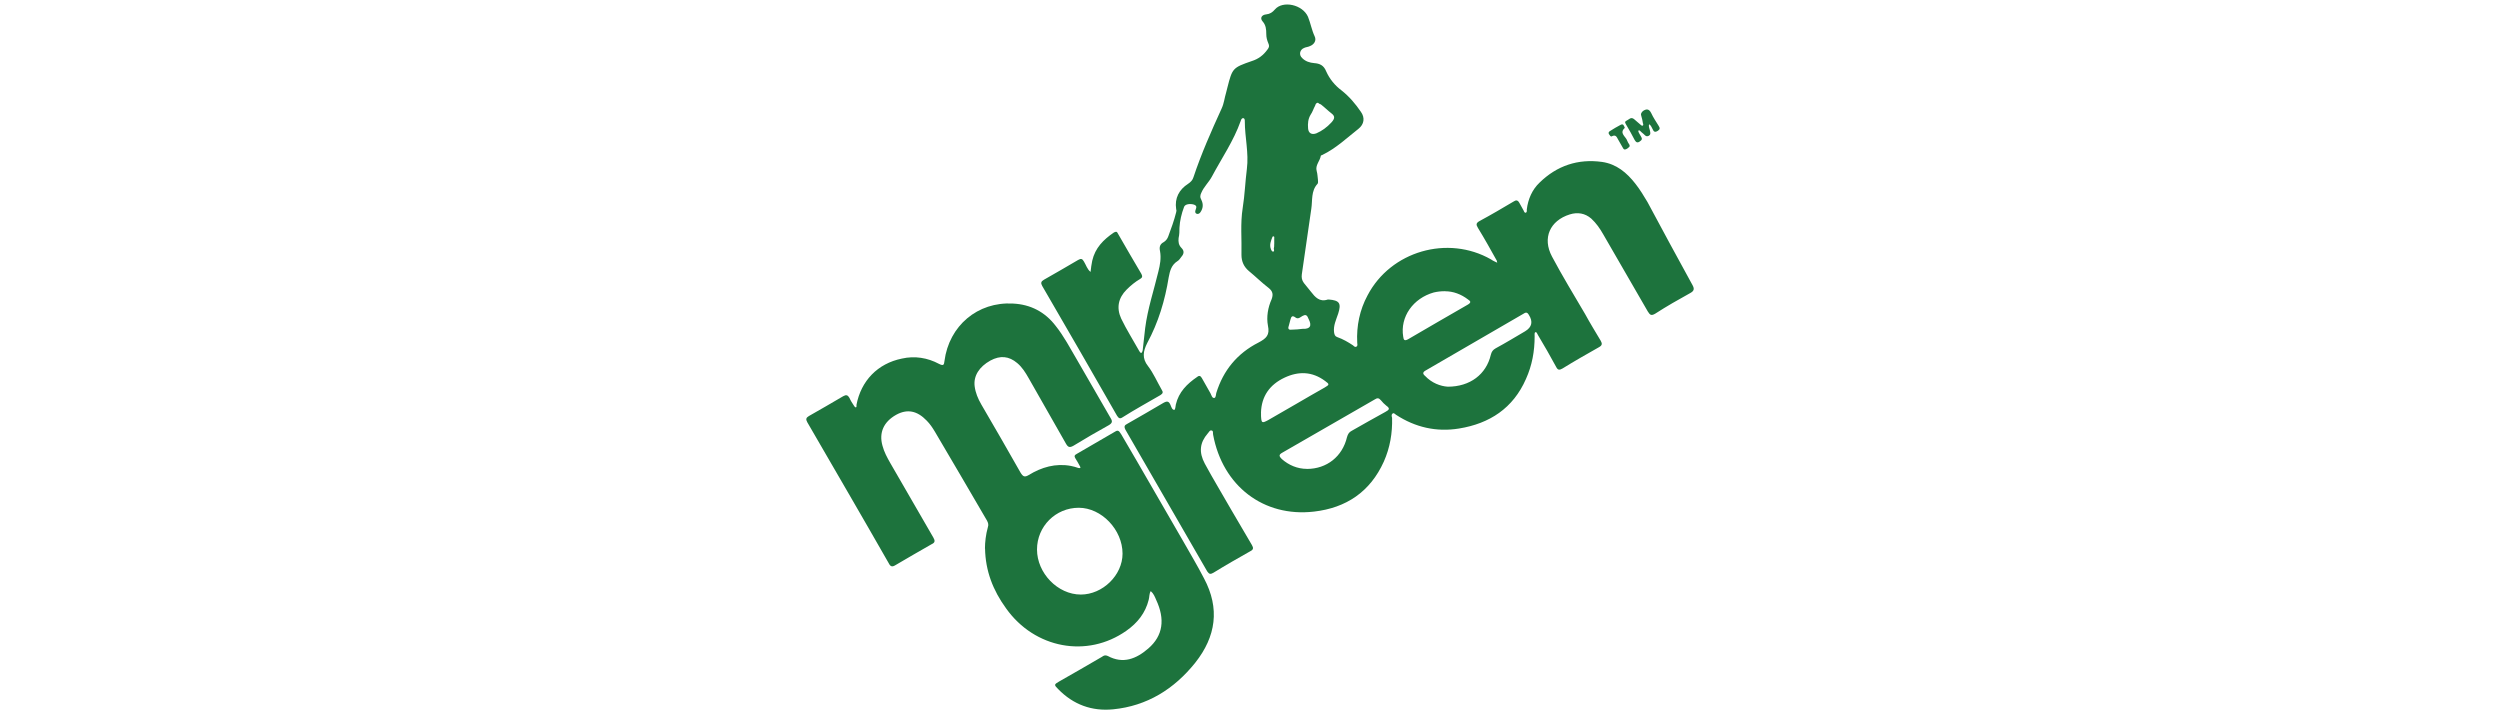 <?xml version="1.0" encoding="utf-8"?>
<svg xmlns="http://www.w3.org/2000/svg" data-name="mr green" height="160" id="mr_green" viewBox="0 0 560 160" width="560">
  <defs>
    <style>
      .cls-1 {
        fill: #1d733d;
        stroke-width: 0px;
      }
    </style>
  </defs>
  <g id="casino">
    <g>
      <path class="cls-1" d="M335.33,58.48c-1.39-2.5-2.78-5-4.26-7.41-.46-.74-.46-1.11.37-1.57,2.59-1.39,5.09-2.87,7.59-4.35.56-.37.93-.37,1.3.28.28.56.65,1.11.93,1.67.09.19.19.56.46.56.37-.09.28-.46.28-.74.28-2.31,1.2-4.44,2.87-6.02,3.89-3.8,8.61-5.37,13.98-4.63,3.24.46,5.55,2.41,7.5,4.91,1.02,1.3,1.85,2.68,2.68,4.07,3.33,6.2,6.67,12.41,10.09,18.61.46.83.37,1.3-.46,1.76-2.68,1.48-5.28,2.96-7.87,4.63-.93.56-1.2.28-1.67-.46-3.33-5.74-6.67-11.57-10-17.31-.74-1.3-1.57-2.5-2.68-3.52-1.39-1.2-3.05-1.48-4.81-.93-4.44,1.39-6.2,5.28-3.98,9.44,2.31,4.35,4.91,8.61,7.41,12.87,1.11,2.04,2.31,3.98,3.52,6.02.37.65.28,1.02-.37,1.39-2.78,1.57-5.55,3.15-8.24,4.81-.65.37-1.02.37-1.39-.37-1.3-2.41-2.68-4.81-4.07-7.13-.19-.28-.28-.74-.56-.65-.28.09-.19.56-.19.93,0,3.33-.56,6.48-1.94,9.54-2.87,6.57-8.15,10-15,11.11-5.09.83-9.81-.28-14.07-3.05-.28-.19-.56-.56-.83-.28-.28.19-.19.65-.09.93.09,3.43-.46,6.67-1.85,9.81-3.05,6.76-8.42,10.37-15.65,11.2-11.29,1.3-20.46-5.74-22.59-17.22-.09-.37.09-.83-.28-.93-.46-.19-.65.37-.93.65-1.76,2.04-2.04,4.17-.65,6.76,1.85,3.43,3.89,6.76,5.83,10.18,1.57,2.68,3.15,5.37,4.72,8.05.37.65.37,1.02-.37,1.39-2.78,1.57-5.55,3.15-8.24,4.81-.65.37-.93.37-1.39-.28-6.11-10.55-12.22-21.2-18.33-31.75-.37-.74-.19-1.02.37-1.3,2.78-1.57,5.46-3.15,8.15-4.72.83-.46,1.2-.37,1.57.46.19.46.37,1.11.83,1.11.28,0,.28-.83.37-1.2.65-2.78,2.5-4.63,4.81-6.2.46-.37.74-.19,1.02.28.65,1.11,1.3,2.31,1.94,3.43.19.37.37,1.11.83,1.02.37,0,.37-.74.46-1.11,1.57-5.09,4.72-8.89,9.44-11.29,1.76-.93,2.59-1.67,2.13-3.8-.37-1.94,0-4.07.83-5.92.37-1.02.28-1.76-.65-2.5-1.57-1.2-2.96-2.59-4.44-3.8-1.11-.93-1.67-2.13-1.67-3.61.09-3.52-.28-7.04.28-10.55.46-2.87.56-5.83.93-8.7.46-3.61-.46-7.13-.46-10.65,0-.28,0-.74-.37-.74s-.46.37-.56.65c-1.57,4.44-4.26,8.33-6.48,12.5-.65,1.2-1.76,2.22-2.31,3.52-.28.56-.37,1.02,0,1.67.46.93.37,1.85-.19,2.68-.19.28-.46.56-.93.37-.37-.19-.28-.56-.19-.83.19-.56.37-.93-.37-1.2-.93-.28-2.04-.09-2.22.56-.56,1.48-.93,3.05-1.02,4.63,0,.74,0,1.48-.19,2.31-.09.83,0,1.57.65,2.22s.56,1.3,0,1.94c-.28.37-.56.83-.93,1.02-1.3.83-1.67,2.13-1.94,3.61-.83,5.18-2.31,10.09-4.81,14.72-.93,1.85-1.2,3.43.19,5.18,1.2,1.57,2.04,3.52,3.05,5.28.37.56.28.83-.28,1.2-2.87,1.67-5.74,3.24-8.52,5-.56.37-.83.19-1.2-.37-5.55-9.72-11.11-19.35-16.76-29.07-.37-.65-.28-1.02.37-1.39,2.59-1.48,5.18-2.96,7.68-4.44.65-.37.93-.28,1.3.37.46.74.74,1.76,1.48,2.31.09-.83.19-1.67.37-2.5.65-2.87,2.5-4.72,4.81-6.3.46-.28.74-.28.93.19,1.76,3.05,3.52,6.11,5.28,9.07.28.56.19.83-.28,1.11-1.11.65-2.13,1.48-3.05,2.41-1.85,1.85-2.31,4.07-1.2,6.48,1.2,2.5,2.68,4.81,4.07,7.31.09.19.28.37.37.37.28,0,.28-.37.37-.56.19-1.67.37-3.33.56-5,.56-4.35,1.94-8.42,2.96-12.68.37-1.48.65-2.96.37-4.54-.19-.83-.09-1.57.83-2.04.46-.28.83-.74,1.02-1.3.65-1.76,1.3-3.52,1.76-5.37.09-.28.09-.46,0-.74-.37-2.41.65-4.35,2.68-5.65.56-.37,1.02-.83,1.2-1.48,1.76-5.28,3.98-10.28,6.3-15.37.56-1.2.65-2.41,1.02-3.61.09-.37.19-.74.28-1.11,1.11-4.35,1.2-4.44,5.46-5.92,1.48-.46,2.59-1.3,3.52-2.59.37-.46.46-.83.19-1.39-.28-.65-.46-1.3-.46-2.04,0-1.11-.09-2.04-.83-2.87-.65-.74-.19-1.48.83-1.57.83-.09,1.39-.46,1.94-1.11,1.76-2.04,6.2-1.11,7.41,1.67.56,1.39.83,2.96,1.48,4.35.46.93-.09,1.85-1.11,2.22-.37.19-.83.19-1.2.37-1.02.37-1.3,1.57-.46,2.31.74.74,1.67,1.02,2.68,1.11,1.2.09,2.13.46,2.68,1.85.74,1.67,1.94,3.15,3.43,4.26,1.76,1.39,3.15,3.05,4.35,4.81.93,1.3.74,2.78-.56,3.8-2.59,2.04-5,4.35-8.05,5.83-.09.09-.37.09-.37.19-.19,1.2-1.3,2.13-.93,3.43.19.65.19,1.3.28,1.94,0,.28.09.74-.09.93-1.48,1.57-1.11,3.7-1.39,5.55-.74,4.91-1.39,9.81-2.13,14.72-.09.74,0,1.3.46,1.94.56.65,1.02,1.3,1.57,1.94.93,1.2,1.94,2.41,3.8,1.76h.19c2.41.19,2.87.83,2.13,3.15-.46,1.39-1.11,2.68-.93,4.17.09.56.19.93.74,1.11,1.3.46,2.41,1.11,3.52,1.85.19.19.46.46.74.28.37-.19.19-.56.19-.93-.19-3.7.56-7.31,2.31-10.55,5.18-9.91,17.96-13.61,27.68-8.05.37.28.83.46,1.2.65q.09,0,.19.09c-.09-.19-.09-.28-.09-.37ZM324.31,86.62c5,0,8.61-2.78,9.63-7.13.19-.74.46-1.11,1.11-1.48,2.22-1.2,4.35-2.5,6.57-3.8q2.31-1.39.83-3.7c-.28-.46-.56-.65-1.11-.28-7.31,4.26-14.72,8.52-22.03,12.78-.65.37-.65.74-.09,1.2,1.48,1.57,3.43,2.31,5.09,2.41ZM292.75,105.04c4.44,0,7.96-2.78,8.98-7.13.19-.65.46-1.11,1.02-1.39,2.5-1.39,5-2.87,7.59-4.26.83-.46,1.11-.74.19-1.39-.46-.37-.83-.74-1.2-1.2-.46-.56-.83-.56-1.39-.19-6.94,3.98-13.79,7.96-20.74,11.94-.83.46-.65.83-.09,1.39,1.57,1.39,3.52,2.22,5.65,2.22ZM323.67,65.23c-.93,0-1.67.09-2.5.28-4.63,1.3-7.59,5.46-6.85,9.91.09.74.28,1.02,1.11.56,4.44-2.59,8.89-5.18,13.42-7.78.74-.46.56-.74,0-1.11-1.57-1.2-3.33-1.85-5.18-1.85ZM282.47,92.45v.74c.09,1.57.19,1.67,1.57.93,4.26-2.41,8.42-4.91,12.68-7.31,1.11-.65,1.11-.74.09-1.48-2.87-2.13-5.92-2.22-9.07-.74-3.33,1.57-5.18,4.17-5.28,7.87ZM295.24,23.02c-.46,0-.56.37-.65.65-.37.65-.56,1.39-1.02,2.04-.56.93-.65,1.94-.56,3.05.09,1.11.83,1.48,1.85,1.11,1.3-.56,2.41-1.39,3.43-2.5.65-.74.83-1.3,0-1.94s-1.57-1.39-2.41-2.04c-.28-.09-.46-.19-.65-.37ZM291.82,73.66q2.5.09,1.3-2.22c0-.09-.09-.09-.09-.19-.28-.74-.65-.83-1.3-.46-.46.28-.93.74-1.48.37-.83-.65-1.02-.19-1.2.46-.09.46-.28.93-.37,1.39-.28.74.09.93.74.83.74,0,1.57-.09,2.41-.19ZM285.43,54.68v-1.39c0-.09.09-.28-.19-.37,0,0-.09.09-.19.09-.37.93-.74,1.85-.37,2.78.09.28.28.65.56.56.28-.09.09-.46.09-.65.09-.28.09-.65.09-1.02Z"/>
      <path class="cls-1" d="M220.63,122.91c0-1.48.19-3.15.65-4.81.19-.56.09-.93-.19-1.48-3.89-6.67-7.78-13.33-11.66-19.9-.56-.93-1.11-1.76-1.85-2.5-2.13-2.22-4.35-2.68-6.85-1.3-2.78,1.57-3.89,3.98-3.05,6.94.37,1.39,1.02,2.59,1.76,3.89,3.24,5.55,6.39,11.11,9.63,16.66.37.65.46,1.11-.37,1.48-2.78,1.57-5.46,3.15-8.15,4.72-.74.46-1.11.28-1.48-.46-6.02-10.55-12.13-21.01-18.24-31.57-.37-.65-.28-1.02.37-1.39,2.59-1.48,5.18-2.96,7.68-4.44.65-.37,1.02-.28,1.39.37.28.65.65,1.2,1.02,1.76.09.19.28.37.37.37.28,0,.19-.37.19-.56,1.02-5.37,4.72-9.26,10.18-10.37,2.87-.65,5.74-.19,8.33,1.2.93.46,1.11.28,1.2-.65,1.02-7.87,7.41-13.33,15.37-12.87,3.89.19,7.13,1.85,9.54,5,1.85,2.31,3.24,5,4.72,7.5,2.5,4.35,5.09,8.79,7.59,13.15.46.74.37,1.11-.37,1.57-2.68,1.48-5.37,3.05-7.96,4.63-.83.46-1.2.37-1.67-.46-2.78-4.91-5.55-9.72-8.33-14.63-.74-1.3-1.48-2.5-2.59-3.43-1.85-1.57-3.8-1.76-6.02-.56-2.5,1.39-3.8,3.43-3.52,5.74.19,1.48.74,2.78,1.48,4.07,2.96,5.09,5.92,10.18,8.79,15.27.56.93.93,1.11,1.85.56,2.87-1.76,6.02-2.68,9.44-2.04.56.09,1.11.28,1.67.46.46.09.56,0,.37-.37-.37-.65-.65-1.2-1.02-1.76-.28-.46-.28-.74.28-1.02,2.87-1.67,5.74-3.33,8.61-5,.83-.56,1.02.19,1.39.65,4.63,7.87,9.16,15.83,13.79,23.79,1.57,2.78,3.24,5.55,4.72,8.42,3.61,6.76,2.68,13.05-1.94,18.89-4.72,5.92-10.83,9.72-18.42,10.46-4.72.46-8.89-1.02-12.31-4.54-.93-.93-.93-1.02.19-1.67,3.24-1.85,6.48-3.7,9.63-5.55.37-.28.74-.46,1.3-.19,3.43,1.85,6.39.65,9.07-1.67,3.33-2.87,3.8-6.57,1.76-10.92-.28-.65-.56-1.39-1.2-1.94-.37.56-.28,1.3-.46,1.94-.74,2.96-2.5,5.18-5,6.94-8.79,6.2-20.55,3.98-26.94-5-2.96-4.07-4.63-8.42-4.72-13.42ZM232.29,123.09c0,5.28,4.63,10.09,9.81,10.09,4.91,0,9.35-4.35,9.35-9.16,0-5.37-4.72-10.28-9.81-10.28-5.18,0-9.35,4.17-9.35,9.35Z"/>
      <path class="cls-1" d="M366.99,29.5c.19.37.37.74.56,1.02.37.56.28.83-.28,1.2-.56.37-.83.09-1.11-.37-.56-1.11-1.2-2.22-1.85-3.33-.19-.37-.56-.74.09-1.02.46-.19.93-.93,1.67-.28.46.37.93.83,1.39,1.2.19.09.28.37.56.19.09-.09.09-.37,0-.46-.09-.56-.19-1.11-.37-1.67-.19-.46,0-.74.37-1.11.83-.56,1.39-.46,1.85.46.46,1.02,1.11,1.94,1.67,2.87.28.46.37.74-.19,1.11-.46.28-.83.37-1.11-.28-.28-.46-.37-.93-.83-1.2-.19.56.09.93.19,1.48.09.46.19.83-.28,1.11-.56.28-.83-.09-1.11-.37-.37-.28-.65-.56-.93-.83h-.28c0,.19,0,.28,0,.28Z"/>
      <a>
        <path class="cls-1" d="M363.94,28.57v.09c-1.3,1.2.28,1.94.56,2.87.09.28.28.56.46.83.28.56-.19.65-.46.93-.37.19-.65.37-.93-.09-.37-.65-.74-1.3-1.11-1.94-.28-.46-.46-1.2-1.39-.74-.28.19-.46-.19-.65-.46s-.09-.56.28-.74c.74-.46,1.48-.93,2.22-1.3.74-.46.83.19,1.02.56Z"/>
      </a>
    </g>
  </g>
</svg>